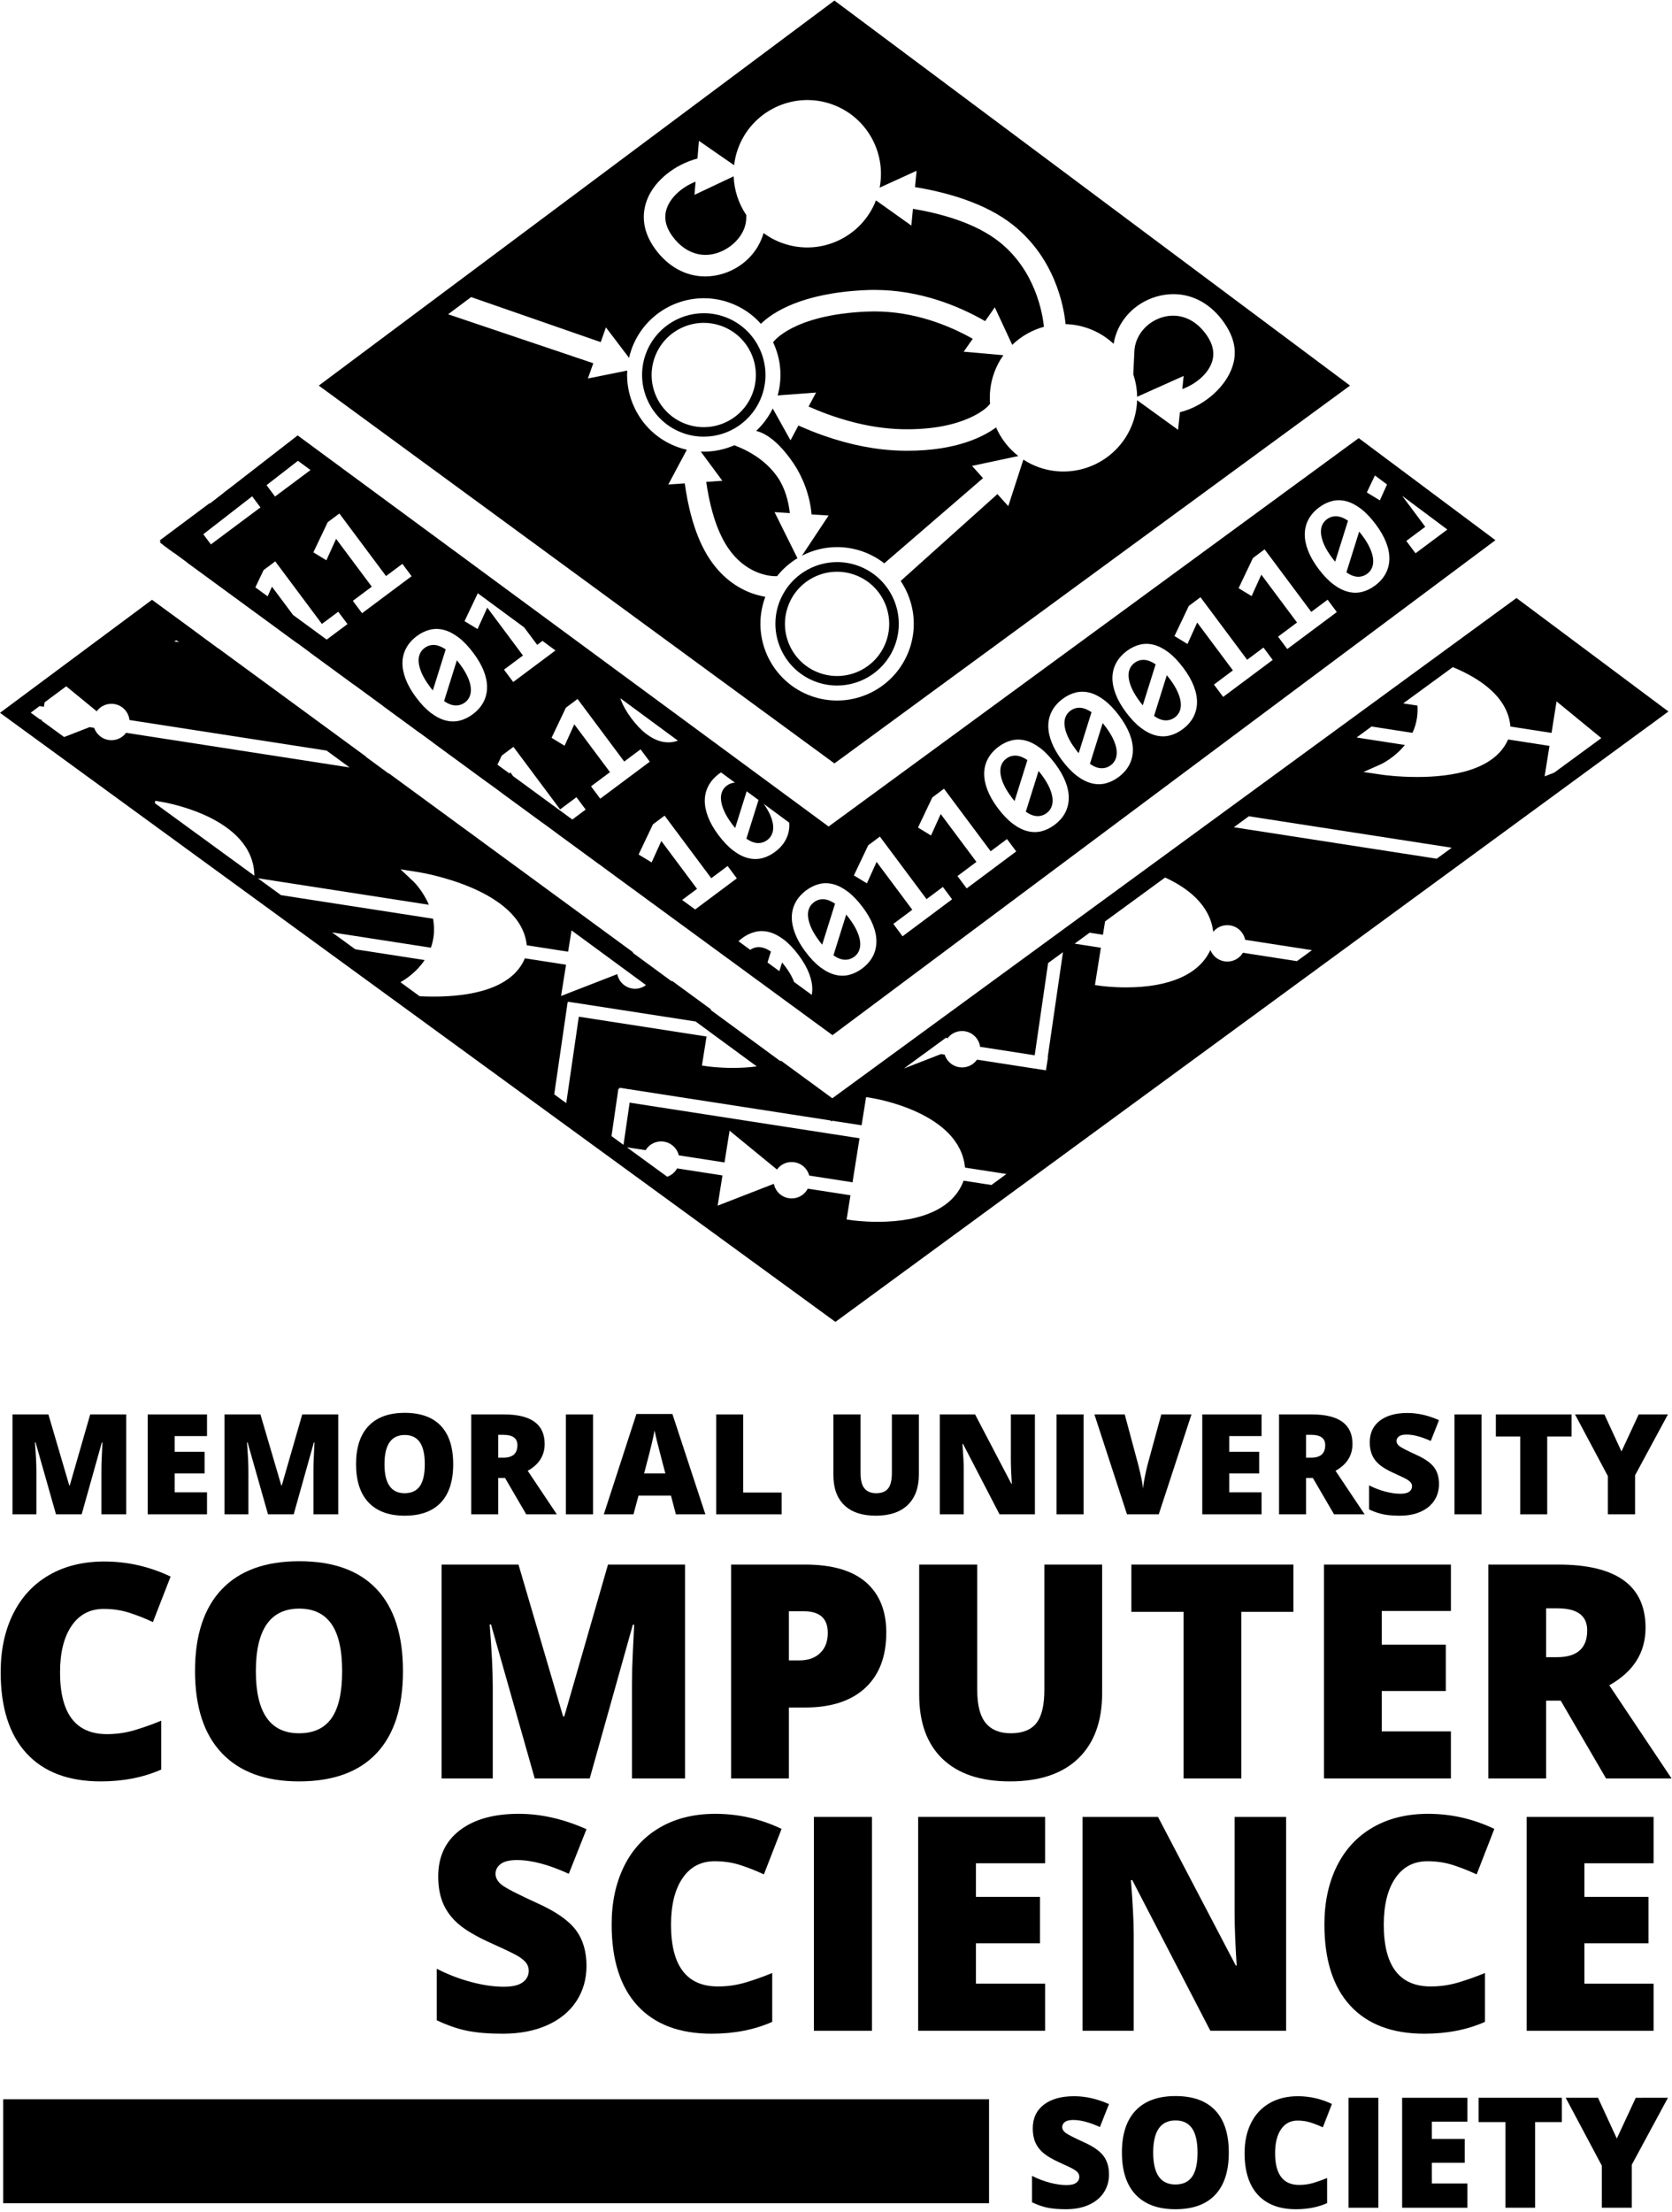 <svg xmlns="http://www.w3.org/2000/svg" version="1.1" viewBox="0 0 1315.533 1739.48">
  <g transform="matrix(1.333,0,0,-1.333,0,1737.48)">
    <g transform="scale(0.1)">
      <path d="m 4580.99,9634.85 5.62,0.26 c 33.62,42.27 74.43,78.07 120.3,105.84 l -135.11,271.75 90.25,-5.6 c -7.67,67.2 -26.93,144.8 -71.05,210 -71.64,105.7 -181.95,162.2 -256.72,190.2 -55.89,-24.4 -117.15,-37.7 -180.63,-37.7 -5.71,0 -11.4,0.1 -17.09,0.3 l 127.1,-172.1 -95.11,-6.6 c 16.42,-115.1 48.54,-255.24 111.57,-362.16 108.99,-184.89 267.06,-194.25 297.65,-194.25 1.77,0 2.87,0.03 3.22,0.06" style="fill:currentColor;fill-opacity:1;fill-rule:nonzero;stroke:none" />
      <path d="m 3863.79,10924 c 56.5,160.3 232.17,244.3 392.4,187.9 160.2,-56.5 244.29,-232.2 187.79,-392.4 -56.49,-160.2 -232.16,-244.3 -392.36,-187.8 -160.22,56.4 -244.32,232.1 -187.83,392.3 z m 169.16,-445.3 c 39.04,-13.7 79.67,-20.7 120.74,-20.7 154.37,0 292.51,97.7 343.79,243.1 66.77,189.3 -32.99,397.7 -222.34,464.5 -39.05,13.8 -79.66,20.8 -120.74,20.8 -154.35,0 -292.52,-97.7 -343.8,-243.1 -66.77,-189.4 32.99,-397.8 222.35,-464.6" style="fill:currentColor;fill-opacity:1;fill-rule:nonzero;stroke:none" />
      <path d="m 4590.09,10701.4 226.69,16.9 -44.19,-82.5 c 143.18,-63.3 341.13,-129.1 552.26,-133.8 373.65,-8.1 504.78,134.1 506.01,135.4 l 12.98,14.6 c -4.91,59.3 2.17,120.4 23.17,179.9 13.73,39 32.55,74.6 55.31,106.7 l -234.16,20.8 53.43,76.1 c -141.8,79.8 -344.71,161.5 -580.88,161.5 -15.14,0 -30.48,-0.3 -45.56,-1 -436.63,-19.4 -549.69,-177.7 -551.97,-181 46.72,-99.1 55.94,-209.2 26.91,-313.6" style="fill:currentColor;fill-opacity:1;fill-rule:nonzero;stroke:none" />
      <path d="m 4463.34,10492.1 c 46.86,-11.6 125.79,-52 220.77,-192.2 53.22,-78.5 96.64,-187.4 106.15,-300.74 l 100.6,-6.25 -157.34,-237.11 c 62.94,32.54 133.87,50.65 207.83,50.65 51.08,0 101.58,-8.66 150.11,-25.77 46.87,-16.52 89.88,-40.28 127.98,-70.02 l 582.95,502.74 -65.03,72.2 273.27,58.2 c -57.76,44.9 -102.58,103.3 -131.38,168.8 -72.57,-53.7 -232.47,-137.7 -522.85,-137.7 -11.26,0 -22.67,0.2 -34.34,0.4 -147.24,3.3 -303.14,33.5 -463.45,90 -48.82,17.3 -97.73,36.9 -145.98,58.5 l -46.71,-87.3 -104.89,187.8 c -24.5,-50.3 -57.84,-94.9 -97.69,-132.2" style="fill:currentColor;fill-opacity:1;fill-rule:nonzero;stroke:none" />
      <path d="m 5230.92,9251.15 c -56.5,-160.21 -232.18,-244.27 -392.38,-187.78 -160.2,56.49 -244.3,232.15 -187.81,392.33 56.49,160.24 232.17,244.34 392.37,187.83 160.23,-56.47 244.32,-232.14 187.82,-392.38 z m -168.87,446.13 c -39.05,13.79 -79.68,20.77 -120.77,20.77 -141.59,0 -269.35,-82.36 -329.1,-208.2 v -0.05 h -0.03 c -5.37,-11.31 -10.39,-22.85 -14.63,-34.84 -66.75,-189.37 33,-397.74 222.36,-464.53 39.06,-13.78 79.68,-20.75 120.75,-20.75 154.34,0 292.5,97.69 343.78,243.1 66.75,189.34 -33,397.71 -222.36,464.5" style="fill:currentColor;fill-opacity:1;fill-rule:nonzero;stroke:none" />
      <path d="m 4099.18,11884.8 6.39,77.8 c -76.77,-30.6 -140.5,-85.7 -166.27,-148.2 -23.53,-57 -13.79,-113.9 29.78,-173.9 51.57,-70.9 120.9,-110 195.21,-110 22.49,0 45.28,3.6 67.74,10.8 93.6,29.7 171.56,114.3 172.74,205.7 l 0.23,18.6 c -45.34,67.1 -71.57,146.4 -74.53,228.5 l -231.29,-109.3" style="fill:currentColor;fill-opacity:1;fill-rule:nonzero;stroke:none" />
      <path d="m 6986.47,10816.3 -7.99,-77.6 c 77.4,29 142.24,82.8 169.31,144.7 24.7,56.5 16.13,113.6 -26.21,174.5 -51.2,73.5 -121.25,114 -197.26,114 -21.08,0 -42.46,-3.1 -63.61,-9.4 -94.18,-27.8 -162.07,-111 -165.12,-202.4 l -6.39,-134.6 c 14.2,-42.2 22.1,-86.7 22.79,-132.1 l 274.48,122.9" style="fill:currentColor;fill-opacity:1;fill-rule:nonzero;stroke:none" />
      <path d="m 2780.91,11281.6 764.87,-265.8 30.68,87 136.46,-179.8 c 3.84,16.7 8.53,33.3 14.31,49.6 63.71,180.8 235.39,302.2 427.22,302.2 51.07,0 101.58,-8.7 150.08,-25.8 72.95,-25.7 136.61,-68.8 186.75,-125.1 66.74,65.1 238.04,181.8 618.23,198.7 16.95,0.8 34.19,1.2 51.18,1.2 269.05,0 497.61,-94.4 654.04,-184.1 l 57.06,81.4 102.96,-221.4 c 52.6,50.7 117.15,87.4 187.13,106.7 -7.87,76.9 -49.63,331.2 -263.21,500.7 -139.98,111.2 -342.63,167.1 -510.02,195.3 l -9.45,-98.9 -208.81,148.7 c -84.36,-218.1 -328.08,-331.4 -550.02,-253.1 -41.65,14.6 -79.63,35.1 -113.45,60.1 -31.4,-110.4 -118.84,-201.3 -236.48,-238.7 -35.7,-11.4 -71.96,-17.1 -107.79,-17.1 -114.72,0 -219.87,57.7 -296.09,162.7 -87.96,121 -72.7,228.1 -44.42,296.6 44.84,108.7 162.37,201.4 294.67,236.4 l 8.58,104.3 207.72,-143.8 c 3.65,31.5 10.74,63.1 21.71,94.2 79.76,226.1 328.62,345.3 554.76,265.5 205.43,-72.4 322.5,-284.4 282.51,-492.1 l 217.98,99.6 -9.19,-96.3 c 185.08,-30.4 414.39,-93.2 577.65,-222.8 251.62,-199.7 301.31,-485.8 311.1,-585.7 43.97,-1.2 88.47,-9.1 132.12,-24.5 58.09,-20.5 109.04,-52.2 151.45,-91.7 20.87,129.6 117.56,238.7 251.62,278.3 33.58,9.9 67.63,14.9 101.18,14.9 117.5,0 223.88,-59.9 299.6,-168.8 85.45,-122.8 67.99,-217.8 38.31,-285.7 -47.07,-107.8 -166.48,-209.8 -299.46,-242.1 l -10.72,-104.1 -241.93,175 c -1.39,-43.4 -9.31,-87.4 -24.51,-130.6 -79.74,-226.1 -328.61,-345.2 -554.76,-265.5 -33.12,11.7 -63.87,27.1 -92.1,45.4 l -89.05,-274.5 -64.15,71.2 -571.08,-512.54 c 12.21,-18.22 23.22,-37.43 32.85,-57.58 52.27,-109.17 58.92,-231.98 18.77,-345.82 -63.71,-180.7 -235.39,-302.1 -427.2,-302.1 -51.07,0 -101.57,8.68 -150.1,25.78 -235.34,82.99 -359.31,341.98 -276.34,577.33 1.08,3.05 2.27,6.05 3.41,9.07 -22.1,3.66 -48.27,9.71 -76.68,19.72 -76.88,27.11 -186.09,89.28 -269.92,231.51 -74.87,127.06 -111.33,288.83 -129.12,417.83 l -97.07,-6.6 109.25,204.9 c -17.01,3.9 -33.85,8.7 -50.46,14.6 -113.81,40.1 -205.29,122.3 -257.54,231.5 -33.56,70.1 -48.2,145.8 -43.83,221.2 l -232.03,-46.8 31.76,90 -856.82,288.9 z M 4925.2,13031.1 2507.57,11226.6 v 0 L 1881.63,10759.4 4925.2,8530.23 7968.75,10759.4 4925.2,13031.1" style="fill:currentColor;fill-opacity:1;fill-rule:nonzero;stroke:none" />
      <path d="m 5851.96,6042.91 -164.35,25.47 c -57.11,-156.82 -235.78,-242.77 -507.48,-242.77 -0.03,0 0,0 -0.03,0 -85.82,0 -147.66,8.82 -150.25,9.2 l -32.73,4.72 22.72,142.78 -251.95,39.02 c -18,-34.71 -53.93,-57.66 -95.04,-57.66 -5.66,0 -11.38,0.47 -16.99,1.35 -28.31,4.49 -53.18,19.79 -70.02,42.99 -9.19,12.67 -15.27,26.93 -18.27,41.85 l -331.68,-128.88 28.42,178.42 -267.77,41.48 c -12.6,-23.09 -33.36,-40.51 -58.15,-49.28 l -238.45,173.77 110.66,-17.15 c 18.86,31.39 53,51.74 91.74,51.74 5.67,0 11.38,-0.47 16.98,-1.35 44,-7.03 77.51,-40 87.43,-80.78 l 269.75,-41.81 29.83,187.32 279.63,-229.06 c 19.57,26.97 51.19,44.1 86.68,44.1 5.65,0 11.37,-0.47 16.99,-1.37 28.31,-4.49 53.17,-19.76 70.02,-42.97 7.88,-10.86 13.46,-22.91 16.81,-35.48 l 255.61,-39.63 41.33,259.63 -1356.89,210.27 -36.24,-249.12 -70.89,51.66 40.7,279.8 5.66,-0.84 0.97,6.29 1244.6,-192.85 7.31,-5.37 4.78,3.5 172.21,-26.68 26.45,166.09 32.18,-5.08 c 22.17,-3.49 521.87,-86.48 551.7,-410.6 l 244.53,-37.89 z m -4824.07,3207.06 13.35,6.63 15.02,-11.02 z M 2063.5,8506.38 744.121,8710.84 c -19.601,-26.72 -51.055,-43.63 -86.351,-43.63 -5.657,0 -11.368,0.46 -16.989,1.35 -28.308,4.5 -53.168,19.77 -70.004,42.98 -6.414,8.84 -11.336,18.43 -14.777,28.45 l -27.145,4.23 -150.281,-58.4 -132.597,96.63 0.863,5.47 -10.633,1.64 -54.918,40.03 52.356,38.91 25.402,-3.94 4.117,25.88 127.664,94.89 180.051,-147.51 c 19.582,26.98 51.199,44.07 86.695,44.07 5.664,0 11.367,-0.44 16.989,-1.33 28.296,-4.5 53.167,-19.77 70.003,-42.98 11.137,-15.34 17.758,-32.97 19.743,-51.32 L 1927.81,8605.95 Z m -1149.363,-210.85 2.215,13.91 32.183,-5.09 c 22.735,-3.61 548.545,-90.97 552.955,-436.86 z M 2363.57,7239.24 c 31.17,17.68 95.9,60.25 142.96,130.83 l -409.57,63.48 -136.88,99.75 583.15,-90.37 c 6.8,19.11 12.09,39.49 15.21,61.34 5.56,39.02 3.85,75.79 -2.26,109.64 l -897.61,139.1 -136.87,99.76 1009.69,-156.48 c -35.54,83.83 -89.63,135.87 -90.52,136.7 l -76.83,72.47 104.27,-16.48 c 25.6,-4.06 607.31,-100.12 640.97,-431.79 l 244.04,-37.82 20.03,125.74 439.68,-322.68 c -18.01,-13.55 -40.24,-21.66 -64.4,-21.66 -5.64,0 -11.34,0.44 -16.95,1.33 -45.45,7.25 -79.59,42.23 -88.22,84.88 l -331.74,-128.89 29.4,184.63 -243.07,37.66 c -77.58,-185.58 -332.62,-225.91 -539.01,-225.91 -0.02,0 -0.02,0 -0.04,0 -29.49,0 -57.09,0.84 -81.95,2.07 z m 1052.84,-203.34 -74.16,-509.86 -70.9,51.68 79.03,543.36 2.33,-0.34 0.54,3.46 752.5,-116.6 361.09,-265 c -43.66,-5.78 -90.5,-8.89 -140.71,-8.89 -0.03,0 0,0 -0.03,0 -85.83,0 -147.65,8.83 -150.24,9.2 l -32.74,4.75 27.3,171.38 z m 5700.7,1417.87 28.64,179.84 -244.16,37.85 c -79.79,-181.74 -332.45,-221.31 -537.13,-221.31 -0.02,0 -0.02,0 -0.04,0 -114.71,0 -201.53,12.55 -205.17,13.08 l -111.29,16.35 102.78,45.72 c 1.16,0.52 79.43,36.64 141.49,113.65 l -285.09,44.18 88.63,64.79 241.34,-37.41 c 12.48,26.75 22.04,56.49 26.75,89.44 3.52,24.76 4.11,48.61 2.52,71.4 l -83.93,13.02 292.74,213.96 c 159.43,-65.98 325.24,-175.93 339.95,-350.46 l 242.81,-37.62 29.61,185.85 264.33,-216.54 -278.36,-203.88 z m -1834.45,-300.17 88.66,64.8 1197.55,-185.58 -88.5,-64.82 z m 53.52,-740.49 c -18.87,-31.45 -53.05,-51.87 -91.83,-51.87 -5.66,0 -11.36,0.46 -16.96,1.34 -28.33,4.53 -53.19,19.78 -70.03,43.01 -5.43,7.47 -9.69,15.54 -12.99,23.92 -65.41,-142.8 -239.79,-220.71 -498.45,-220.71 -0.03,0 -0.03,0 -0.05,0 -85.82,0 -147.67,8.82 -150.26,9.2 l -32.74,4.74 35.03,220 -154.97,24.01 88.65,64.8 78.53,-12.17 12.54,78.72 354.34,258.99 c 131.31,-60.43 265.35,-160.54 283.94,-320.63 19.74,24.34 49.79,39.5 83.25,39.5 5.64,0 11.35,-0.46 16.95,-1.35 45.51,-7.26 79.69,-42.3 88.27,-85.02 l 394.34,-61.1 -88.5,-64.82 z M 5591.79,6907.19 c 19.56,27.01 51.21,44.1 86.71,44.1 5.63,0 11.34,-0.45 16.95,-1.35 28.33,-4.51 53.18,-19.74 70.02,-42.99 10.61,-14.62 17.22,-31.32 19.52,-48.75 l 322.3,-49.96 79.16,544.13 87.73,64.13 -90.21,-620.11 1.71,-0.29 -11.97,-76.68 -406.97,63.08 c -19.46,-28.07 -51.77,-45.92 -88.07,-45.92 -5.64,0 -11.37,0.47 -16.97,1.35 -28.31,4.51 -53.16,19.77 -70.02,42.99 -6.95,9.61 -12.1,20.1 -15.53,31.11 l -21.72,3.36 -219.15,-85.13 249.7,182.51 z m 3868.17,1645.08 c 0,0 0,0 0,0.01 l 388.02,284.2 -897.06,669.57 -4038.16,-2951.52 -302.12,221.27 c -1.67,-0.58 -3.46,-1.07 -5.14,-1.66 l -410.22,301.06 0.69,4.33 -226.4,165.8 -7.76,1.2 -228.51,167.69 c 1.58,0.23 3.12,0.57 4.71,0.72 l -1440.75,1055.22 -3.52,0.55 -135.67,99.56 3.19,-0.49 -873.77,639.97 -1,0.15 -135.64,99.54 0.63,-0.09 L 897.207,9495.59 0,8828.74 l 4931.06,-3593.5 303.63,222.36 190.04,139.2 665.84,487.67 h 0.01 l 609.32,446.29 2046.36,1498.8 713.7,522.71" style="fill:currentColor;fill-opacity:1;fill-rule:nonzero;stroke:none" />
      <path d="m 330.449,4099.85 -120.554,424.56 h -3.625 c 5.644,-72.31 8.464,-128.49 8.464,-168.53 V 4099.85 H 73.613 v 589.47 H 285.691 L 408.66,4270.8 h 3.235 l 120.546,418.52 H 744.922 V 4099.85 H 598.563 v 258.44 c 0,13.44 0.207,28.36 0.609,44.76 0.406,16.38 2.215,56.58 5.445,120.55 h -3.633 L 482.051,4099.85 H 330.449" style="fill:currentColor;fill-opacity:1;fill-rule:nonzero;stroke:none" />
      <path d="M 1221.89,4099.85 H 871.926 v 589.47 h 349.964 v -127.81 h -190.71 v -92.74 h 176.6 v -127.81 h -176.6 v -111.28 h 190.71 v -129.83" style="fill:currentColor;fill-opacity:1;fill-rule:nonzero;stroke:none" />
      <path d="m 1581.94,4099.85 -120.55,424.56 h -3.63 c 5.65,-72.31 8.47,-128.49 8.47,-168.53 v -256.03 h -141.12 v 589.47 h 212.08 l 122.97,-418.52 h 3.23 l 120.55,418.52 h 212.48 v -589.47 h -146.36 v 258.44 c 0,13.44 0.2,28.36 0.6,44.76 0.41,16.38 2.22,56.58 5.45,120.55 h -3.63 l -118.94,-423.75 h -151.6" style="fill:currentColor;fill-opacity:1;fill-rule:nonzero;stroke:none" />
      <path d="m 2269.38,4395.39 c 0,-113.97 39.65,-170.96 118.95,-170.96 40.31,0 70.21,13.85 89.71,41.53 19.48,27.68 29.23,70.83 29.23,129.43 0,58.87 -9.88,102.34 -29.63,130.43 -19.77,28.09 -49.27,42.13 -88.51,42.13 -79.83,0 -119.75,-57.52 -119.75,-172.56 z m 405.61,0 c 0,-99.19 -24.33,-174.59 -72.98,-226.19 -48.65,-51.61 -119.88,-77.41 -213.68,-77.41 -92.47,0 -163.37,25.93 -212.69,77.81 -49.32,51.88 -73.98,127.41 -73.98,226.59 0,98.11 24.52,173.03 73.58,224.79 49.05,51.74 120.36,77.61 213.89,77.61 93.81,0 164.9,-25.68 213.29,-77.01 48.38,-51.34 72.57,-126.74 72.57,-226.19" style="fill:currentColor;fill-opacity:1;fill-rule:nonzero;stroke:none" />
      <path d="m 2940.69,4434.09 h 29.85 c 55.63,0 83.45,24.6 83.45,73.78 0,40.59 -27.28,60.89 -81.84,60.89 h -31.46 z m 0,-119.74 v -214.5 h -159.25 v 589.47 h 193.13 c 160.2,0 240.29,-58.07 240.29,-174.18 0,-68.28 -33.33,-121.1 -99.99,-158.46 l 171.76,-256.83 h -180.62 l -124.99,214.5 h -40.33" style="fill:currentColor;fill-opacity:1;fill-rule:nonzero;stroke:none" />
      <path d="m 3340.25,4099.85 v 589.47 h 160.07 v -589.47 h -160.07" style="fill:currentColor;fill-opacity:1;fill-rule:nonzero;stroke:none" />
      <path d="m 3927.29,4340.96 -25.4,96.76 c -5.91,21.5 -13.1,49.32 -21.57,83.46 -8.46,34.13 -14.04,58.6 -16.73,73.38 -2.42,-13.7 -7.19,-36.28 -14.31,-67.73 -7.12,-31.46 -22.92,-93.41 -47.38,-185.87 z m 62.09,-241.11 -29.02,110.47 H 3768.85 L 3739,4099.85 h -174.98 l 192.33,591.88 h 212.48 l 194.73,-591.88 h -174.18" style="fill:currentColor;fill-opacity:1;fill-rule:nonzero;stroke:none" />
      <path d="m 4227.27,4099.85 v 589.47 h 159.25 v -460.85 h 227.01 v -128.62 h -386.26" style="fill:currentColor;fill-opacity:1;fill-rule:nonzero;stroke:none" />
      <path d="m 5423.53,4689.32 v -354.81 c 0,-77.15 -21.84,-136.89 -65.52,-179.22 -43.68,-42.34 -106.64,-63.5 -188.89,-63.5 -80.38,0 -142.13,20.56 -185.27,61.69 -43.14,41.12 -64.71,100.25 -64.71,177.4 v 358.44 h 160.07 v -345.94 c 0,-41.67 7.79,-71.91 23.38,-90.72 15.58,-18.82 38.57,-28.23 68.94,-28.23 32.52,0 56.12,9.34 70.76,28.03 14.65,18.67 21.98,49.25 21.98,91.72 v 345.14 h 159.26" style="fill:currentColor;fill-opacity:1;fill-rule:nonzero;stroke:none" />
      <path d="M 6108.54,4099.85 H 5899.7 l -215.31,415.29 h -3.63 c 5.11,-65.32 7.67,-115.19 7.67,-149.59 v -265.7 H 5547.3 v 589.47 h 208.05 l 214.5,-409.65 h 2.42 c -3.76,59.4 -5.65,107.11 -5.65,143.13 v 266.52 h 141.92 v -589.47" style="fill:currentColor;fill-opacity:1;fill-rule:nonzero;stroke:none" />
      <path d="m 6235.96,4099.85 v 589.47 h 160.07 v -589.47 h -160.07" style="fill:currentColor;fill-opacity:1;fill-rule:nonzero;stroke:none" />
      <path d="m 6854.45,4689.32 h 178.21 l -193.13,-589.47 h -187.48 l -192.32,589.47 h 179.01 l 80.23,-298.77 c 16.67,-66.39 25.82,-112.63 27.43,-138.69 1.87,18.81 5.64,42.32 11.29,70.54 5.64,28.23 10.61,50.41 14.91,66.54 l 81.85,300.38" style="fill:currentColor;fill-opacity:1;fill-rule:nonzero;stroke:none" />
      <path d="m 7446.33,4099.85 h -349.97 v 589.47 h 349.97 v -127.81 h -190.71 v -92.74 h 176.6 v -127.81 h -176.6 v -111.28 h 190.71 v -129.83" style="fill:currentColor;fill-opacity:1;fill-rule:nonzero;stroke:none" />
      <path d="m 7708.8,4434.09 h 29.84 c 55.64,0 83.46,24.6 83.46,73.78 0,40.59 -27.29,60.89 -81.85,60.89 h -31.45 z m 0,-119.74 v -214.5 h -159.26 v 589.47 h 193.14 c 160.19,0 240.29,-58.07 240.29,-174.18 0,-68.28 -33.33,-121.1 -99.99,-158.46 l 171.76,-256.83 h -180.63 l -124.99,214.5 h -40.32" style="fill:currentColor;fill-opacity:1;fill-rule:nonzero;stroke:none" />
      <path d="m 8493.81,4278.87 c 0,-36.56 -9.27,-69.02 -27.82,-97.37 -18.55,-28.36 -45.3,-50.4 -80.24,-66.13 -34.94,-15.72 -75.94,-23.58 -122.97,-23.58 -39.24,0 -72.16,2.76 -98.78,8.26 -26.61,5.51 -54.29,15.13 -83.05,28.83 v 141.92 c 30.37,-15.58 61.95,-27.75 94.74,-36.48 32.8,-8.74 62.9,-13.11 90.32,-13.11 23.65,0 40.98,4.09 52.01,12.3 11.02,8.19 16.53,18.75 16.53,31.65 0,8.06 -2.22,15.11 -6.65,21.17 -4.43,6.04 -11.56,12.15 -21.37,18.34 -9.81,6.18 -35.95,18.81 -78.42,37.9 -38.44,17.47 -67.27,34.4 -86.49,50.8 -19.22,16.4 -33.46,35.21 -42.73,56.45 -9.28,21.23 -13.91,46.36 -13.91,75.4 0,54.29 19.76,96.62 59.27,127 39.51,30.37 93.8,45.55 162.89,45.55 61,0 123.23,-14.1 186.67,-42.32 l -48.78,-122.98 c -55.11,25.27 -102.69,37.9 -142.74,37.9 -20.7,0 -35.75,-3.63 -45.15,-10.89 -9.42,-7.25 -14.11,-16.26 -14.11,-27.01 0,-11.56 5.97,-21.9 17.94,-31.04 11.96,-9.14 44.41,-25.8 97.37,-50 50.8,-22.85 86.08,-47.38 105.84,-73.58 19.76,-26.21 29.63,-59.21 29.63,-98.98" style="fill:currentColor;fill-opacity:1;fill-rule:nonzero;stroke:none" />
      <path d="m 8584.93,4099.85 v 589.47 H 8745 v -589.47 h -160.07" style="fill:currentColor;fill-opacity:1;fill-rule:nonzero;stroke:none" />
      <path d="M 9132.46,4099.85 H 8973.2 v 459.23 h -143.93 v 130.24 H 9276 v -130.24 h -143.54 v -459.23" style="fill:currentColor;fill-opacity:1;fill-rule:nonzero;stroke:none" />
      <path d="m 9570.73,4470.78 101.6,218.54 H 9844.9 L 9650.97,4330.07 V 4099.85 H 9490.5 v 225.39 l -193.94,364.08 h 173.37 l 100.8,-218.54" style="fill:currentColor;fill-opacity:1;fill-rule:nonzero;stroke:none" />
      <path d="m 612.488,3541.84 c -81.133,0 -144.441,-33.24 -189.89,-99.7 -45.469,-66.46 -68.196,-158.11 -68.196,-274.91 0,-242.83 92.356,-364.23 277.082,-364.23 55.801,0 109.903,7.7 162.278,23.3 52.351,15.5 105,34.2 157.957,56.1 v -288.3 c -105.313,-46.6 -224.422,-69.9 -357.356,-69.9 -190.476,0 -336.504,55.2 -438.054,165.7 C 54.734,2800.4 3.957,2960.1 3.957,3168.95 c 0,130.62 24.598,245.43 73.809,344.4 49.199,98.98 119.968,175.07 212.332,228.31 92.363,53.22 200.965,79.85 325.847,79.85 136.379,0 266.711,-29.65 391.005,-88.91 L 902.512,3464.15 c -46.614,21.87 -93.227,40.28 -139.824,55.25 -46.614,14.96 -96.68,22.44 -150.2,22.44" style="fill:currentColor;fill-opacity:1;fill-rule:nonzero;stroke:none" />
      <path d="m 1510.19,3174.12 c 0,-244.02 84.87,-366.02 254.62,-366.02 86.32,0 150.34,29.7 192.07,89 41.7,59.2 62.57,151.57 62.57,277.02 0,126.03 -21.15,219.1 -63.44,279.24 -42.3,60.13 -105.45,90.2 -189.47,90.2 -170.91,0 -256.35,-123.15 -256.35,-369.44 z m 868.34,0 c 0,-212.32 -52.08,-373.72 -156.24,-484.22 -104.16,-110.5 -256.66,-165.7 -457.48,-165.7 -197.95,0 -349.72,55.5 -455.31,166.6 -105.6,111 -158.4,272.7 -158.4,485.06 0,210.02 52.51,370.43 157.53,481.21 105.01,110.76 257.66,166.15 457.91,166.15 200.82,0 353.04,-54.96 456.61,-164.86 103.59,-109.92 155.38,-271.33 155.38,-484.24" style="fill:currentColor;fill-opacity:1;fill-rule:nonzero;stroke:none" />
      <path d="m 3156.24,2541.4 -258.09,908.93 h -7.77 c 12.08,-154.79 18.13,-275.06 18.13,-360.8 V 2541.4 H 2606.4 v 1261.98 h 454.02 l 263.27,-895.98 h 6.91 l 258.08,895.98 h 454.89 V 2541.4 h -313.33 v 553.32 c 0,28.76 0.43,60.7 1.29,95.81 0.87,35.1 4.75,121.12 11.65,258.08 h -7.76 L 3480.78,2541.4 h -324.54" style="fill:currentColor;fill-opacity:1;fill-rule:nonzero;stroke:none" />
      <path d="m 4656.43,3238 h 62.14 c 51.21,0 91.93,14.38 122.13,43.15 30.22,28.77 45.33,68.48 45.33,119.12 0,85.16 -47.19,127.76 -141.57,127.76 h -88.03 z m 574.86,164 c 0,-140.98 -41.58,-249.89 -124.73,-326.71 -83.16,-76.79 -201.27,-115.19 -354.32,-115.19 h -95.81 v -418.7 h -340.96 v 1261.98 h 436.77 c 159.38,0 279.08,-34.82 359.07,-104.45 79.98,-69.63 119.98,-168.62 119.98,-296.93" style="fill:currentColor;fill-opacity:1;fill-rule:nonzero;stroke:none" />
      <path d="m 6505.32,3803.38 v -759.59 c 0,-165.19 -46.76,-293.09 -140.26,-383.69 -93.53,-90.6 -228.31,-135.9 -404.4,-135.9 -172.07,0 -304.26,44 -396.62,132 -92.36,88.1 -138.54,214.7 -138.54,379.82 v 767.36 h 342.67 v -740.61 c 0,-89.17 16.69,-153.97 50.07,-194.17 33.37,-40.3 82.57,-60.5 147.6,-60.5 69.62,0 120.12,20 151.48,60 31.36,40 47.05,105.5 47.05,196.4 v 738.88 h 340.95" style="fill:currentColor;fill-opacity:1;fill-rule:nonzero;stroke:none" />
      <path d="M 7327.06,2541.4 H 6986.1 v 983.17 h -308.14 v 278.81 h 956.39 V 3524.57 H 7327.06 V 2541.4" style="fill:currentColor;fill-opacity:1;fill-rule:nonzero;stroke:none" />
      <path d="m 8563.96,2541.4 h -749.22 v 1261.98 h 749.22 v -273.63 h -408.27 v -198.53 h 378.07 V 3057.6 h -378.07 v -238.2 h 408.27 v -278" style="fill:currentColor;fill-opacity:1;fill-rule:nonzero;stroke:none" />
      <path d="m 9125.89,3256.99 h 63.87 c 119.12,0 178.68,52.66 178.68,157.96 0,86.89 -58.42,130.34 -175.23,130.34 h -67.32 z m 0,-256.39 v -459.2 h -340.96 v 1261.98 h 413.46 c 342.96,0 514.45,-124.3 514.45,-372.89 0,-146.17 -71.37,-259.25 -214.07,-339.23 l 367.71,-549.86 h -386.69 l -267.59,459.2 h -86.31" style="fill:currentColor;fill-opacity:1;fill-rule:nonzero;stroke:none" />
      <path d="m 3461.79,1436 c 0,-78.2 -19.86,-147.7 -59.55,-208.4 -39.71,-60.7 -96.98,-107.9 -171.78,-141.6 -74.81,-33.6 -162.57,-50.5 -263.26,-50.5 -84.03,0 -154.51,5.9 -211.48,17.7 -56.97,11.8 -116.25,32.4 -177.81,61.7 v 303.9 c 65.02,-33.4 132.63,-59.5 202.84,-78.2 70.21,-18.7 134.66,-28 193.35,-28 50.64,0 87.75,8.8 111.35,26.3 23.59,17.6 35.39,40.2 35.39,67.8 0,17.2 -4.75,32.3 -14.24,45.3 -9.5,12.9 -24.75,26 -45.75,39.3 -21.02,13.2 -76.97,40.2 -167.88,81.1 -82.31,37.4 -144.01,73.7 -185.16,108.8 -41.14,35.1 -71.64,75.3 -91.49,120.8 -19.86,45.5 -29.78,99.3 -29.78,161.4 0,116.2 42.3,206.9 126.89,271.9 84.59,65 200.82,97.6 348.72,97.6 130.61,0 263.83,-30.3 399.64,-90.7 L 3357.34,1979 c -117.96,54 -219.82,81.1 -305.55,81.1 -44.32,0 -76.55,-7.8 -96.67,-23.3 -20.16,-15.5 -30.22,-34.8 -30.22,-57.8 0,-24.8 12.81,-46.9 38.41,-66.5 25.6,-19.6 95.09,-55.3 208.46,-107 108.76,-49 184.28,-101.5 226.58,-157.6 42.29,-56.1 63.44,-126.7 63.44,-211.9" style="fill:currentColor;fill-opacity:1;fill-rule:nonzero;stroke:none" />
      <path d="m 4218.79,2053.2 c -81.13,0 -144.44,-33.2 -189.89,-99.7 -45.47,-66.5 -68.2,-158.1 -68.2,-274.9 0,-242.9 92.36,-364.3 277.08,-364.3 55.8,0 109.91,7.8 162.28,23.3 52.35,15.6 105,34.3 157.96,56.1 v -288.3 c -105.31,-46.6 -224.43,-69.9 -357.36,-69.9 -190.47,0 -336.5,55.3 -438.05,165.8 -101.57,110.4 -152.36,270.1 -152.36,479 0,130.6 24.6,245.4 73.81,344.4 49.2,99 119.97,175.1 212.34,228.3 92.36,53.2 200.96,79.9 325.85,79.9 136.37,0 266.71,-29.7 391,-89 l -104.44,-268.4 c -46.61,21.9 -93.22,40.3 -139.83,55.2 -46.61,15 -96.68,22.5 -150.19,22.5" style="fill:currentColor;fill-opacity:1;fill-rule:nonzero;stroke:none" />
      <path d="m 4804.01,1052.8 v 1261.9 h 342.68 V 1052.8 h -342.68" style="fill:currentColor;fill-opacity:1;fill-rule:nonzero;stroke:none" />
      <path d="m 6168.67,1052.8 h -749.23 v 1261.9 h 749.23 V 2041.1 H 5760.4 v -198.5 h 378.07 V 1569 H 5760.4 v -238.3 h 408.27 v -277.9" style="fill:currentColor;fill-opacity:1;fill-rule:nonzero;stroke:none" />
      <path d="m 7591.18,1052.8 h -447.12 l -460.93,889 h -7.77 c 10.92,-139.8 16.4,-246.5 16.4,-320.2 v -568.8 h -302.11 v 1261.9 h 445.4 l 459.2,-876.9 h 5.17 c -8.05,127.1 -12.08,229.3 -12.08,306.4 v 570.5 h 303.84 V 1052.8" style="fill:currentColor;fill-opacity:1;fill-rule:nonzero;stroke:none" />
      <path d="m 8425.85,2053.2 c -81.13,0 -144.44,-33.2 -189.89,-99.7 -45.47,-66.5 -68.2,-158.1 -68.2,-274.9 0,-242.9 92.36,-364.3 277.08,-364.3 55.8,0 109.91,7.8 162.28,23.3 52.35,15.6 105,34.3 157.96,56.1 v -288.3 c -105.31,-46.6 -224.43,-69.9 -357.36,-69.9 -190.47,0 -336.5,55.3 -438.05,165.8 -101.57,110.4 -152.36,270.1 -152.36,479 0,130.6 24.6,245.4 73.81,344.4 49.2,99 119.97,175.1 212.34,228.3 92.36,53.2 200.96,79.9 325.85,79.9 136.37,0 266.71,-29.7 391,-89 l -104.44,-268.4 c -46.61,21.9 -93.22,40.3 -139.83,55.2 -46.61,15 -96.67,22.5 -150.19,22.5" style="fill:currentColor;fill-opacity:1;fill-rule:nonzero;stroke:none" />
      <path d="M 9760.3,1052.8 H 9011.07 V 2314.7 H 9760.3 V 2041.1 H 9352.03 V 1842.6 H 9730.1 V 1569 h -378.07 v -238.3 h 408.27 v -277.9" style="fill:currentColor;fill-opacity:1;fill-rule:nonzero;stroke:none" />
      <path d="m 6545.79,205.801 c 0,-40.199 -10.2,-75.903 -30.61,-107.102 -20.41,-31.199 -49.85,-55.5 -88.3,-72.801 C 6388.44,8.602 6343.32,0 6291.57,0 c -43.19,0 -79.42,3 -108.7,9 -29.29,6.102 -59.75,16.699 -91.4,31.801 V 196.898 c 33.42,-17.097 68.18,-30.496 104.26,-40.097 36.09,-9.602 69.22,-14.403 99.39,-14.403 26.02,0 45.09,4.5 57.23,13.5 12.12,9 18.19,20.602 18.19,34.801 0,8.903 -2.44,16.699 -7.32,23.301 -4.88,6.699 -12.72,13.398 -23.51,20.199 -10.8,6.801 -39.56,20.699 -86.3,41.699 -42.3,19.204 -74.03,37.903 -95.17,55.903 -21.15,18.097 -36.82,38.801 -47.02,62.101 -10.2,23.399 -15.31,51.098 -15.31,82.996 0,59.704 21.74,106.301 65.22,139.801 43.48,33.403 103.23,50.102 179.24,50.102 67.14,0 135.61,-15.5 205.42,-46.602 l -53.68,-135.301 c -60.65,27.801 -113,41.704 -157.06,41.704 -22.78,0 -39.35,-4 -49.7,-12 -10.35,-8 -15.53,-17.903 -15.53,-29.704 0,-12.699 6.59,-24.097 19.75,-34.199 13.15,-10 48.88,-28.398 107.15,-55 55.9,-25.097 94.72,-52.097 116.46,-81 21.74,-28.801 32.61,-65.097 32.61,-108.898" style="fill:currentColor;fill-opacity:1;fill-rule:nonzero;stroke:none" />
      <path d="m 6806.66,334 c 0,-125.398 43.63,-188.102 130.89,-188.102 44.36,0 77.26,15.301 98.71,45.704 21.45,30.5 32.17,78 32.17,142.398 0,64.801 -10.87,112.602 -32.61,143.602 -21.74,30.898 -54.21,46.3 -97.38,46.3 -87.85,0 -131.78,-63.3 -131.78,-189.902 z M 7253,334 C 7253,224.898 7226.22,141.898 7172.7,85.102 7119.15,28.301 7040.77,0 6937.55,0 6835.79,0 6757.78,28.5 6703.52,85.602 6649.23,142.699 6622.1,225.801 6622.1,334.898 c 0,108.004 26.98,190.403 80.97,247.403 53.97,56.898 132.44,85.398 235.37,85.398 103.22,0 181.45,-28.301 234.69,-84.797 C 7226.38,526.402 7253,443.5 7253,334" style="fill:currentColor;fill-opacity:1;fill-rule:nonzero;stroke:none" id="path100" />
      <path d="m 7658.96,523 c -41.7,0 -74.25,-17 -97.61,-51.199 -23.37,-34.199 -35.05,-81.301 -35.05,-141.301 0,-124.801 47.47,-187.199 142.42,-187.199 28.68,0 56.49,3.898 83.41,11.898 26.91,8 53.97,17.602 81.19,28.903 V 35.898 C 7779.19,11.898 7717.97,0 7649.64,0 c -97.9,0 -172.96,28.301 -225.16,85.102 -52.2,56.796 -78.31,138.898 -78.31,246.3 0,67.098 12.65,126.098 37.93,176.996 25.29,50.903 61.67,90 109.14,117.301 47.48,27.403 103.3,41.102 167.49,41.102 70.1,0 137.09,-15.301 200.98,-45.699 l -53.68,-138 c -23.96,11.199 -47.91,20.699 -71.88,28.398 -23.95,7.699 -49.69,11.5 -77.19,11.5" style="fill:currentColor;fill-opacity:1;fill-rule:nonzero;stroke:none" id="path102" />
      <path d="M 7959.76,8.801 V 657.5 H 8135.9 V 8.801 h -176.14" style="fill:currentColor;fill-opacity:1;fill-rule:nonzero;stroke:none" id="path104" />
      <path d="M 8661.2,8.801 H 8276.09 V 657.5 H 8661.2 V 516.801 h -209.85 v -102 h 194.32 V 274.102 H 8451.35 V 151.699 H 8661.2 V 8.801" style="fill:currentColor;fill-opacity:1;fill-rule:nonzero;stroke:none" id="path106" />
      <path d="M 9060.95,8.801 H 8885.69 V 514.199 H 8727.3 V 657.5 h 491.59 V 514.199 H 9060.95 V 8.801" style="fill:currentColor;fill-opacity:1;fill-rule:nonzero;stroke:none" id="path108" />
      <path d="m 9543.21,417 111.8,240.5 H 9844.9 L 9631.49,262.199 V 8.801 H 9454.92 V 256.801 L 9241.51,657.5 h 190.78 L 9543.21,417" style="fill:currentColor;fill-opacity:1;fill-rule:nonzero;stroke:none" id="path110" />
      <path d="M 5837.8,35.402 H 18.711 V 648.801 H 5837.8 V 35.402" style="fill:currentColor;fill-opacity:1;fill-rule:nonzero;stroke:none" id="path112" />
      <path d="m 2562.92,9229 c -20.83,1.02 -39.97,-4.98 -57.44,-18.02 -12.55,-9.37 -21.83,-21.25 -27.82,-35.67 -5.98,-14.41 -8.03,-31.2 -6.11,-50.35 1.91,-19.16 8,-40.43 18.3,-63.8 10.29,-23.38 25.64,-48.72 46.04,-76.05 3.35,-4.49 6.48,-8.69 9.41,-12.61 2.92,-3.93 6.13,-7.73 9.57,-11.43 l 75.89,241.89 c -24.39,16.32 -47.01,25.01 -67.84,26.04" style="fill:currentColor;fill-opacity:1;fill-rule:nonzero;stroke:none" id="path114" />
      <path d="m 2760.44,9040.43 c -10.49,23.4 -25.84,48.67 -46.08,75.77 -2.85,3.81 -5.83,7.59 -8.98,11.35 -3.15,3.76 -6.06,7.42 -8.75,11.01 l -75.39,-240.48 c 23.39,-16.37 45.52,-24.99 66.37,-25.82 20.85,-0.84 39.9,5.19 57.17,18.07 12.53,9.35 21.82,21.34 27.84,35.95 6.01,14.61 8.11,31.44 6.29,50.49 -1.82,19.04 -7.98,40.25 -18.47,63.66" style="fill:currentColor;fill-opacity:1;fill-rule:nonzero;stroke:none" id="path116" />
      <path d="m 5058.55,7540.21 c -10.48,23.4 -25.84,48.67 -46.07,75.78 -2.85,3.81 -5.86,7.59 -9,11.35 -3.15,3.75 -6.07,7.42 -8.72,11 l -75.4,-240.47 c 23.37,-16.38 45.49,-24.99 66.34,-25.82 20.88,-0.85 39.93,5.18 57.19,18.06 12.54,9.37 21.83,21.35 27.84,35.96 6.02,14.61 8.12,31.44 6.3,50.48 -1.84,19.04 -8.01,40.27 -18.48,63.66" style="fill:currentColor;fill-opacity:1;fill-rule:nonzero;stroke:none" id="path118" />
      <path d="m 4861.04,7728.79 c -20.83,1.02 -39.99,-4.98 -57.47,-18.02 -12.53,-9.37 -21.79,-21.27 -27.79,-35.67 -5.99,-14.42 -8.04,-31.2 -6.13,-50.37 1.91,-19.14 8.02,-40.41 18.3,-63.78 10.3,-23.36 25.64,-48.72 46.05,-76.07 3.34,-4.47 6.48,-8.68 9.41,-12.59 2.92,-3.92 6.11,-7.74 9.57,-11.43 l 75.9,241.89 c -24.4,16.32 -47,25.01 -67.84,26.04" style="fill:currentColor;fill-opacity:1;fill-rule:nonzero;stroke:none" id="path120" />
      <path d="m 5996.46,8576.13 c -20.83,1.03 -40,-4.97 -57.47,-18.02 -12.54,-9.36 -21.82,-21.26 -27.82,-35.67 -5.96,-14.41 -8.02,-31.2 -6.1,-50.36 1.9,-19.14 8.02,-40.41 18.3,-63.79 10.28,-23.37 25.63,-48.71 46.03,-76.06 3.34,-4.47 6.49,-8.68 9.41,-12.6 2.93,-3.92 6.13,-7.73 9.58,-11.43 l 75.91,241.9 c -24.4,16.33 -47.01,25 -67.84,26.03" style="fill:currentColor;fill-opacity:1;fill-rule:nonzero;stroke:none" id="path122" />
      <path d="m 6572.43,8670.01 c -10.5,23.4 -25.86,48.66 -46.08,75.77 -2.84,3.81 -5.85,7.59 -9,11.34 -3.15,3.76 -6.06,7.43 -8.75,11.01 l -75.39,-240.48 c 23.41,-16.36 45.52,-24.97 66.4,-25.81 20.84,-0.84 39.89,5.19 57.15,18.06 12.55,9.36 21.83,21.35 27.85,35.96 6.02,14.61 8.11,31.43 6.29,50.47 -1.84,19.06 -8,40.28 -18.47,63.68" style="fill:currentColor;fill-opacity:1;fill-rule:nonzero;stroke:none" id="path124" />
      <path d="m 6374.91,8858.58 c -20.82,1.02 -39.97,-4.98 -57.46,-18.02 -12.55,-9.38 -21.81,-21.26 -27.79,-35.67 -6,-14.41 -8.05,-31.2 -6.12,-50.36 1.9,-19.14 8,-40.42 18.29,-63.79 10.28,-23.37 25.65,-48.71 46.06,-76.06 3.33,-4.47 6.48,-8.68 9.4,-12.6 2.91,-3.92 6.11,-7.74 9.56,-11.44 l 75.9,241.9 c -24.39,16.33 -47.01,25.01 -67.84,26.04" style="fill:currentColor;fill-opacity:1;fill-rule:nonzero;stroke:none" id="path126" />
      <path d="m 6753.4,9141.02 c -20.83,1.03 -40,-4.96 -57.46,-18.01 -12.58,-9.37 -21.84,-21.26 -27.82,-35.67 -6,-14.42 -8.03,-31.2 -6.12,-50.36 1.92,-19.14 8.03,-40.42 18.31,-63.79 10.29,-23.36 25.63,-48.73 46.04,-76.07 3.33,-4.48 6.47,-8.68 9.39,-12.59 2.94,-3.93 6.14,-7.74 9.58,-11.44 l 75.91,241.9 c -24.41,16.33 -47.01,25.01 -67.83,26.03" style="fill:currentColor;fill-opacity:1;fill-rule:nonzero;stroke:none" id="path128" />
      <path d="m 7888.8,9988.37 c -20.82,1.03 -39.99,-4.98 -57.46,-18.02 -12.54,-9.37 -21.83,-21.26 -27.82,-35.67 -5.97,-14.41 -8.02,-31.19 -6.11,-50.35 1.92,-19.16 8.02,-40.42 18.3,-63.8 10.29,-23.37 25.64,-48.72 46.04,-76.06 3.34,-4.48 6.48,-8.69 9.4,-12.6 2.93,-3.92 6.14,-7.73 9.58,-11.43 l 75.91,241.9 c -24.39,16.33 -47.01,25.01 -67.84,26.03" style="fill:currentColor;fill-opacity:1;fill-rule:nonzero;stroke:none" id="path130" />
      <path d="m 6950.89,8952.46 c -10.47,23.4 -25.84,48.65 -46.09,75.76 -2.84,3.82 -5.82,7.6 -8.97,11.35 -3.14,3.76 -6.06,7.43 -8.74,11.01 l -75.4,-240.48 c 23.39,-16.38 45.5,-24.99 66.38,-25.81 20.87,-0.84 39.92,5.19 57.14,18.06 12.58,9.36 21.86,21.35 27.88,35.96 6.01,14.61 8.11,31.43 6.27,50.48 -1.82,19.05 -7.97,40.27 -18.47,63.67" style="fill:currentColor;fill-opacity:1;fill-rule:nonzero;stroke:none" id="path132" />
      <path d="m 8086.29,9799.8 c -10.48,23.4 -25.83,48.66 -46.08,75.76 -2.84,3.82 -5.83,7.61 -8.97,11.36 -3.15,3.76 -6.06,7.43 -8.75,11.01 l -75.39,-240.48 c 23.39,-16.38 45.52,-24.98 66.37,-25.82 20.87,-0.84 39.92,5.18 57.16,18.07 12.55,9.36 21.83,21.35 27.85,35.96 6.01,14.61 8.12,31.43 6.28,50.47 -1.83,19.06 -7.98,40.28 -18.47,63.67" style="fill:currentColor;fill-opacity:1;fill-rule:nonzero;stroke:none" id="path134" />
      <path d="m 6193.96,8387.56 c -10.48,23.4 -25.84,48.66 -46.07,75.77 -2.86,3.81 -5.85,7.6 -8.99,11.34 -3.16,3.75 -6.07,7.44 -8.75,11.01 l -75.39,-240.46 c 23.38,-16.4 45.51,-24.99 66.36,-25.83 20.87,-0.84 39.91,5.19 57.18,18.06 12.55,9.37 21.84,21.36 27.85,35.97 6.02,14.61 8.12,31.43 6.27,50.46 -1.81,19.06 -7.98,40.29 -18.46,63.68" style="fill:currentColor;fill-opacity:1;fill-rule:nonzero;stroke:none" id="path136" />
      <path d="m 8300.68,9842.82 111.94,83.53 -136.44,182.85 266.75,-199.14 -187.81,-140.17 z m -121.74,-192.37 c -14.05,-26.53 -35.08,-50.25 -63.11,-71.16 -24.18,-18.05 -49.66,-30.44 -76.41,-37.15 -26.74,-6.7 -54.31,-6.43 -82.74,0.79 -28.42,7.24 -57.38,21.98 -86.93,44.25 -29.53,22.27 -59.07,53.24 -88.69,92.9 -26.91,36.07 -47.01,71.3 -60.3,105.7 -13.27,34.4 -19.73,67 -19.35,97.81 0.37,30.82 7.71,59.57 21.96,86.26 14.27,26.69 35.3,50.45 63.1,71.15 24.18,18.1 49.65,30.4 76.42,37.1 26.73,6.8 54.22,6.5 82.44,-0.7 28.21,-7.2 57.11,-21.9 86.63,-44.2 29.52,-22.3 59.15,-53.35 88.93,-93.24 26.91,-36.06 47.11,-71.27 60.52,-105.57 13.38,-34.32 19.82,-66.91 19.33,-97.8 -0.49,-30.91 -7.74,-59.62 -21.8,-86.14 z m -580.78,-445.46 -54.42,72.95 111.93,83.53 -210.71,282.33 -57.33,-126.52 -76.82,46.82 84.55,177.7 68.92,51.42 275.42,-369.05 96.47,71.99 54.43,-72.95 z m -378.46,-282.45 -54.43,72.94 111.94,83.54 -210.73,282.33 -57.34,-126.52 -76.79,46.81 84.55,177.72 68.92,51.42 275.4,-369.05 96.48,71.99 54.43,-72.94 z m -176.18,-119.43 c -14.05,-26.54 -35.08,-50.26 -63.08,-71.15 -24.19,-18.08 -49.68,-30.44 -76.43,-37.15 -26.74,-6.72 -54.3,-6.45 -82.73,0.77 -28.43,7.24 -57.39,21.98 -86.91,44.26 -29.55,22.26 -59.1,53.23 -88.72,92.9 -26.9,36.07 -47.01,71.29 -60.3,105.7 -13.27,34.39 -19.72,67 -19.35,97.8 0.37,30.83 7.69,59.57 21.97,86.27 14.27,26.69 35.3,50.42 63.07,71.14 24.21,18.07 49.67,30.44 76.42,37.14 26.75,6.72 54.24,6.46 82.46,-0.72 28.21,-7.22 57.11,-21.94 86.63,-44.21 29.52,-22.26 59.19,-53.35 88.95,-93.24 26.9,-36.06 47.08,-71.28 60.47,-105.58 13.41,-34.31 19.84,-66.91 19.35,-97.8 -0.49,-30.91 -7.76,-59.6 -21.8,-86.13 z m -378.46,-282.45 c -14.06,-26.54 -35.08,-50.26 -63.08,-71.16 -24.21,-18.06 -49.68,-30.44 -76.42,-37.14 -26.75,-6.7 -54.34,-6.45 -82.74,0.78 -28.43,7.23 -57.41,21.97 -86.93,44.25 -29.53,22.26 -59.09,53.23 -88.69,92.89 -26.94,36.08 -47.03,71.32 -60.31,105.71 -13.29,34.39 -19.75,66.99 -19.35,97.81 0.37,30.82 7.69,59.57 21.96,86.26 14.28,26.7 35.29,50.41 63.09,71.15 24.21,18.06 49.67,30.44 76.41,37.15 26.75,6.7 54.22,6.44 82.45,-0.74 28.23,-7.2 57.1,-21.94 86.63,-44.22 29.52,-22.25 59.18,-53.34 88.96,-93.23 26.91,-36.06 47.06,-71.27 60.47,-105.58 13.38,-34.3 19.84,-66.9 19.36,-97.8 -0.49,-30.91 -7.77,-59.61 -21.81,-86.13 z m -378.48,-282.45 c -14.04,-26.54 -35.06,-50.25 -63.08,-71.16 -24.2,-18.06 -49.67,-30.43 -76.42,-37.14 -26.75,-6.7 -54.32,-6.44 -82.74,0.78 -28.42,7.23 -57.39,21.97 -86.94,44.25 -29.52,22.26 -59.09,53.23 -88.68,92.9 -26.91,36.06 -47.01,71.31 -60.3,105.71 -13.27,34.39 -19.74,66.98 -19.36,97.8 0.37,30.81 7.72,59.57 21.97,86.26 14.26,26.7 35.3,50.41 63.07,71.15 24.21,18.06 49.68,30.44 76.43,37.14 26.75,6.71 54.24,6.46 82.46,-0.74 28.21,-7.19 57.11,-21.93 86.63,-44.21 29.52,-22.25 59.16,-53.34 88.93,-93.23 26.92,-36.07 47.09,-71.27 60.47,-105.58 13.41,-34.3 19.85,-66.9 19.36,-97.8 -0.49,-30.9 -7.76,-59.61 -21.8,-86.13 z m -580.76,-445.46 -54.42,72.95 111.9,83.52 -210.69,282.33 -57.35,-126.52 -76.78,46.82 84.55,177.71 68.88,51.42 275.44,-369.05 96.48,71.99 54.42,-72.94 z m -378.46,-282.45 -54.45,72.95 111.93,83.53 -210.69,282.33 -57.34,-126.52 -76.82,46.82 84.56,177.71 68.91,51.41 275.41,-369.04 96.47,71.99 54.44,-72.95 z m -176.2,-119.44 c -14.04,-26.53 -35.05,-50.25 -63.05,-71.15 -24.21,-18.06 -49.68,-30.43 -76.43,-37.15 -26.74,-6.7 -54.34,-6.43 -82.74,0.79 -28.43,7.22 -57.41,21.96 -86.93,44.24 -29.52,22.27 -59.09,53.23 -88.7,92.89 -26.92,36.08 -47.02,71.32 -60.31,105.72 -13.27,34.38 -19.72,66.99 -19.34,97.8 0.37,30.83 7.7,59.57 21.97,86.26 14.27,26.7 35.29,50.42 63.08,71.16 24.2,18.06 49.67,30.43 76.42,37.14 26.74,6.7 54.22,6.46 82.46,-0.74 28.21,-7.2 57.09,-21.94 86.61,-44.2 29.54,-22.26 59.18,-53.35 88.94,-93.24 26.94,-36.07 47.1,-71.27 60.49,-105.58 13.38,-34.31 19.85,-66.91 19.36,-97.8 -0.49,-30.91 -7.77,-59.62 -21.83,-86.14 z M 4791.47,7164.45 4687,7240.94 c -2.05,5.48 -4.34,11.09 -6.92,16.83 -10.49,23.39 -25.84,48.66 -46.09,75.77 -2.84,3.8 -5.83,7.59 -8.97,11.33 -3.16,3.77 -6.07,7.44 -8.75,11.02 l -16.11,-51.37 -70,51.26 20.25,64.52 c -24.39,16.34 -47,25.01 -67.83,26.03 -19.59,0.97 -37.64,-4.51 -54.26,-16 l -69.37,50.79 c 6.63,6.16 13.63,12.14 21.28,17.85 24.2,18.06 49.67,30.43 76.43,37.15 26.74,6.7 54.23,6.44 82.45,-0.75 28.21,-7.2 57.11,-21.93 86.63,-44.2 29.52,-22.27 59.17,-53.34 88.95,-93.23 26.91,-36.08 47.08,-71.28 60.48,-105.58 13.37,-34.32 19.83,-66.92 19.34,-97.8 -0.16,-10.32 -1.37,-20.28 -3.04,-30.11 z m -688.34,503.98 -76.81,56.23 87.88,65.59 -210.72,282.34 -57.35,-126.53 -76.78,46.82 84.54,177.71 68.9,51.42 275.43,-369.05 96.47,71.98 54.43,-72.93 z m -560.15,653.71 -54.44,72.95 111.92,83.53 -210.69,282.34 -57.35,-126.53 -76.81,46.82 84.56,177.71 68.9,51.42 275.42,-369.05 96.47,71.99 54.44,-72.94 z m -164.78,-122.96 -349.31,255.76 -17.6,23.57 -3.64,-8.03 -71.5,52.35 25.54,53.68 68.91,51.42 275.43,-369.05 96.47,72 54.43,-72.94 z m -502.16,1250.15 -57.35,-126.53 -76.81,46.83 78.3,164.56 273.78,-201.58 76.81,-102.91 31.27,23.33 76.61,-56.39 -249.41,-186.12 -54.43,72.94 111.94,83.53 z m -22.97,-558.26 c -14.05,-26.53 -35.08,-50.24 -63.09,-71.15 -24.2,-18.06 -49.67,-30.44 -76.42,-37.15 -26.74,-6.69 -54.31,-6.44 -82.74,0.8 -28.42,7.21 -57.38,21.96 -86.91,44.23 -29.54,22.28 -59.12,53.24 -88.7,92.9 -26.93,36.08 -47.02,71.32 -60.31,105.71 -13.3,34.39 -19.74,67 -19.35,97.81 0.38,30.82 7.7,59.57 21.96,86.26 14.27,26.7 35.3,50.42 63.08,71.15 24.2,18.06 49.67,30.44 76.42,37.15 26.75,6.69 54.24,6.46 82.46,-0.75 28.22,-7.19 57.09,-21.93 86.62,-44.19 29.54,-22.28 59.18,-53.36 88.95,-93.24 26.91,-36.08 47.09,-71.28 60.47,-105.58 13.41,-34.32 19.86,-66.92 19.35,-97.82 -0.48,-30.89 -7.76,-59.61 -21.79,-86.13 z m -716.02,525.36 -54.43,72.95 111.93,83.53 -210.71,282.34 -57.35,-126.52 -76.8,46.81 84.55,177.7 68.91,51.46 275.42,-369.09 96.48,72 54.43,-72.94 z m -208.7,-155.75 -198.54,145.36 -124.44,166.76 -25.74,-56.8 -72.32,52.95 48.47,101.85 68.91,51.42 275.42,-369.04 96.46,71.98 54.44,-72.94 z m -728.3,621.71 288.37,223.71 48.87,-65.5 -292.43,-218.24 z m 558.61,433.31 74.13,-54.6 -209.46,-156.3 -50.07,67.1 z M 4001.35,8664.57 c -5.67,-1.98 -11.35,-3.82 -17.12,-5.27 -26.74,-6.7 -54.33,-6.43 -82.75,0.78 -28.42,7.24 -57.4,21.99 -86.92,44.26 -29.52,22.26 -59.09,53.22 -88.7,92.89 -26.91,36.08 -47.02,71.31 -60.31,105.71 -1.55,3.99 -2.67,7.88 -4.04,11.82 z m 180.54,-265.93 c 14.28,26.7 35.31,50.4 63.09,71.13 3.58,2.68 7.25,4.98 10.89,7.4 l 81.98,-60.35 c -17.18,-0.97 -33.22,-6.66 -47.99,-17.68 -12.54,-9.38 -21.82,-21.26 -27.82,-35.67 -5.99,-14.41 -8.02,-31.2 -6.1,-50.36 1.91,-19.16 8.01,-40.41 18.29,-63.79 10.29,-23.37 25.64,-48.73 46.04,-76.06 3.35,-4.48 6.49,-8.68 9.4,-12.6 2.94,-3.93 6.13,-7.73 9.59,-11.44 l 67.95,216.54 69.92,-51.48 -71.5,-228.03 c 23.38,-16.39 45.51,-25 66.36,-25.83 20.86,-0.84 39.91,5.17 57.18,18.06 12.55,9.36 21.83,21.35 27.85,35.97 6.02,14.6 8.12,31.43 6.27,50.46 -1.82,19.06 -7.98,40.28 -18.47,63.67 -8.82,19.71 -21.31,40.82 -37.07,63.15 l 150.9,-111.1 c 0.3,-5.11 0.7,-10.24 0.61,-15.26 -0.5,-30.9 -7.78,-59.62 -21.81,-86.15 -14.04,-26.52 -35.08,-50.24 -63.08,-71.14 -24.21,-18.06 -49.66,-30.44 -76.42,-37.15 -26.75,-6.7 -54.32,-6.44 -82.74,0.79 -28.42,7.22 -57.39,21.97 -86.93,44.24 -29.53,22.27 -59.1,53.24 -88.69,92.89 -26.92,36.09 -47.01,71.33 -60.3,105.71 -13.29,34.4 -19.74,67.01 -19.36,97.82 0.38,30.81 7.7,59.57 21.96,86.26 z m 3933.52,1830.56 71.54,-53.4 -42.41,-93.6 -76.8,46.8 z m 346.95,-110 -141.87,105.9 v 0 l -138.76,103.5 -161.93,120.9 -3128.86,-2291.62 -3134.17,2307.52 -406.69,-315.5 -28.61,-21.4 0.4,-0.5 -82.87,-64.3 -1.56,2.1 -294.413,-219.75 5.645,-7.56 -5.645,-4.38 19.618,-14.36 1.628,-2.19 61.587,-45.07 0.66,0.49 76.81,-56.23 -0.64,-0.48 648.23,-474.45 0.54,0.4 76.8,-56.23 -0.53,-0.39 259.51,-189.93 0.47,0.36 174,-127.39 1.09,-1.46 213.17,-156.01 0.41,0.3 76.8,-56.23 -0.4,-0.29 330.97,-242.25 0.19,0.38 73.36,-53.71 -0.17,-0.36 243.88,-178.51 0.29,0.22 76.82,-56.24 -0.29,-0.2 259.5,-189.93 0.24,0.18 23.18,-16.97 0.55,-0.75 737.86,-540.04 c 0.01,0.04 0.02,0.09 0.03,0.13 l 100.96,-73.92 c 0.02,-0.05 0.05,-0.1 0.06,-0.16 l 92.16,-67.46 0.03,0.09 70.04,-51.29 -0.03,-0.06 103.13,-75.49 c 0.01,0.02 0.02,0.02 0.03,0.04 l 68.64,-50.25 c -0.01,0 -0.01,-0.02 -0.02,-0.02 l 179.46,-131.35 3913.06,2920.21 -364.35,271.96" style="fill:currentColor;fill-opacity:1;fill-rule:nonzero;stroke:none" id="path138" />
      <path d="m 1113.49,9896.1 99.5,-178.05" style="fill:currentColor;fill-opacity:1;fill-rule:nonzero;stroke:none" id="path140" />
    </g>
  </g>
</svg>